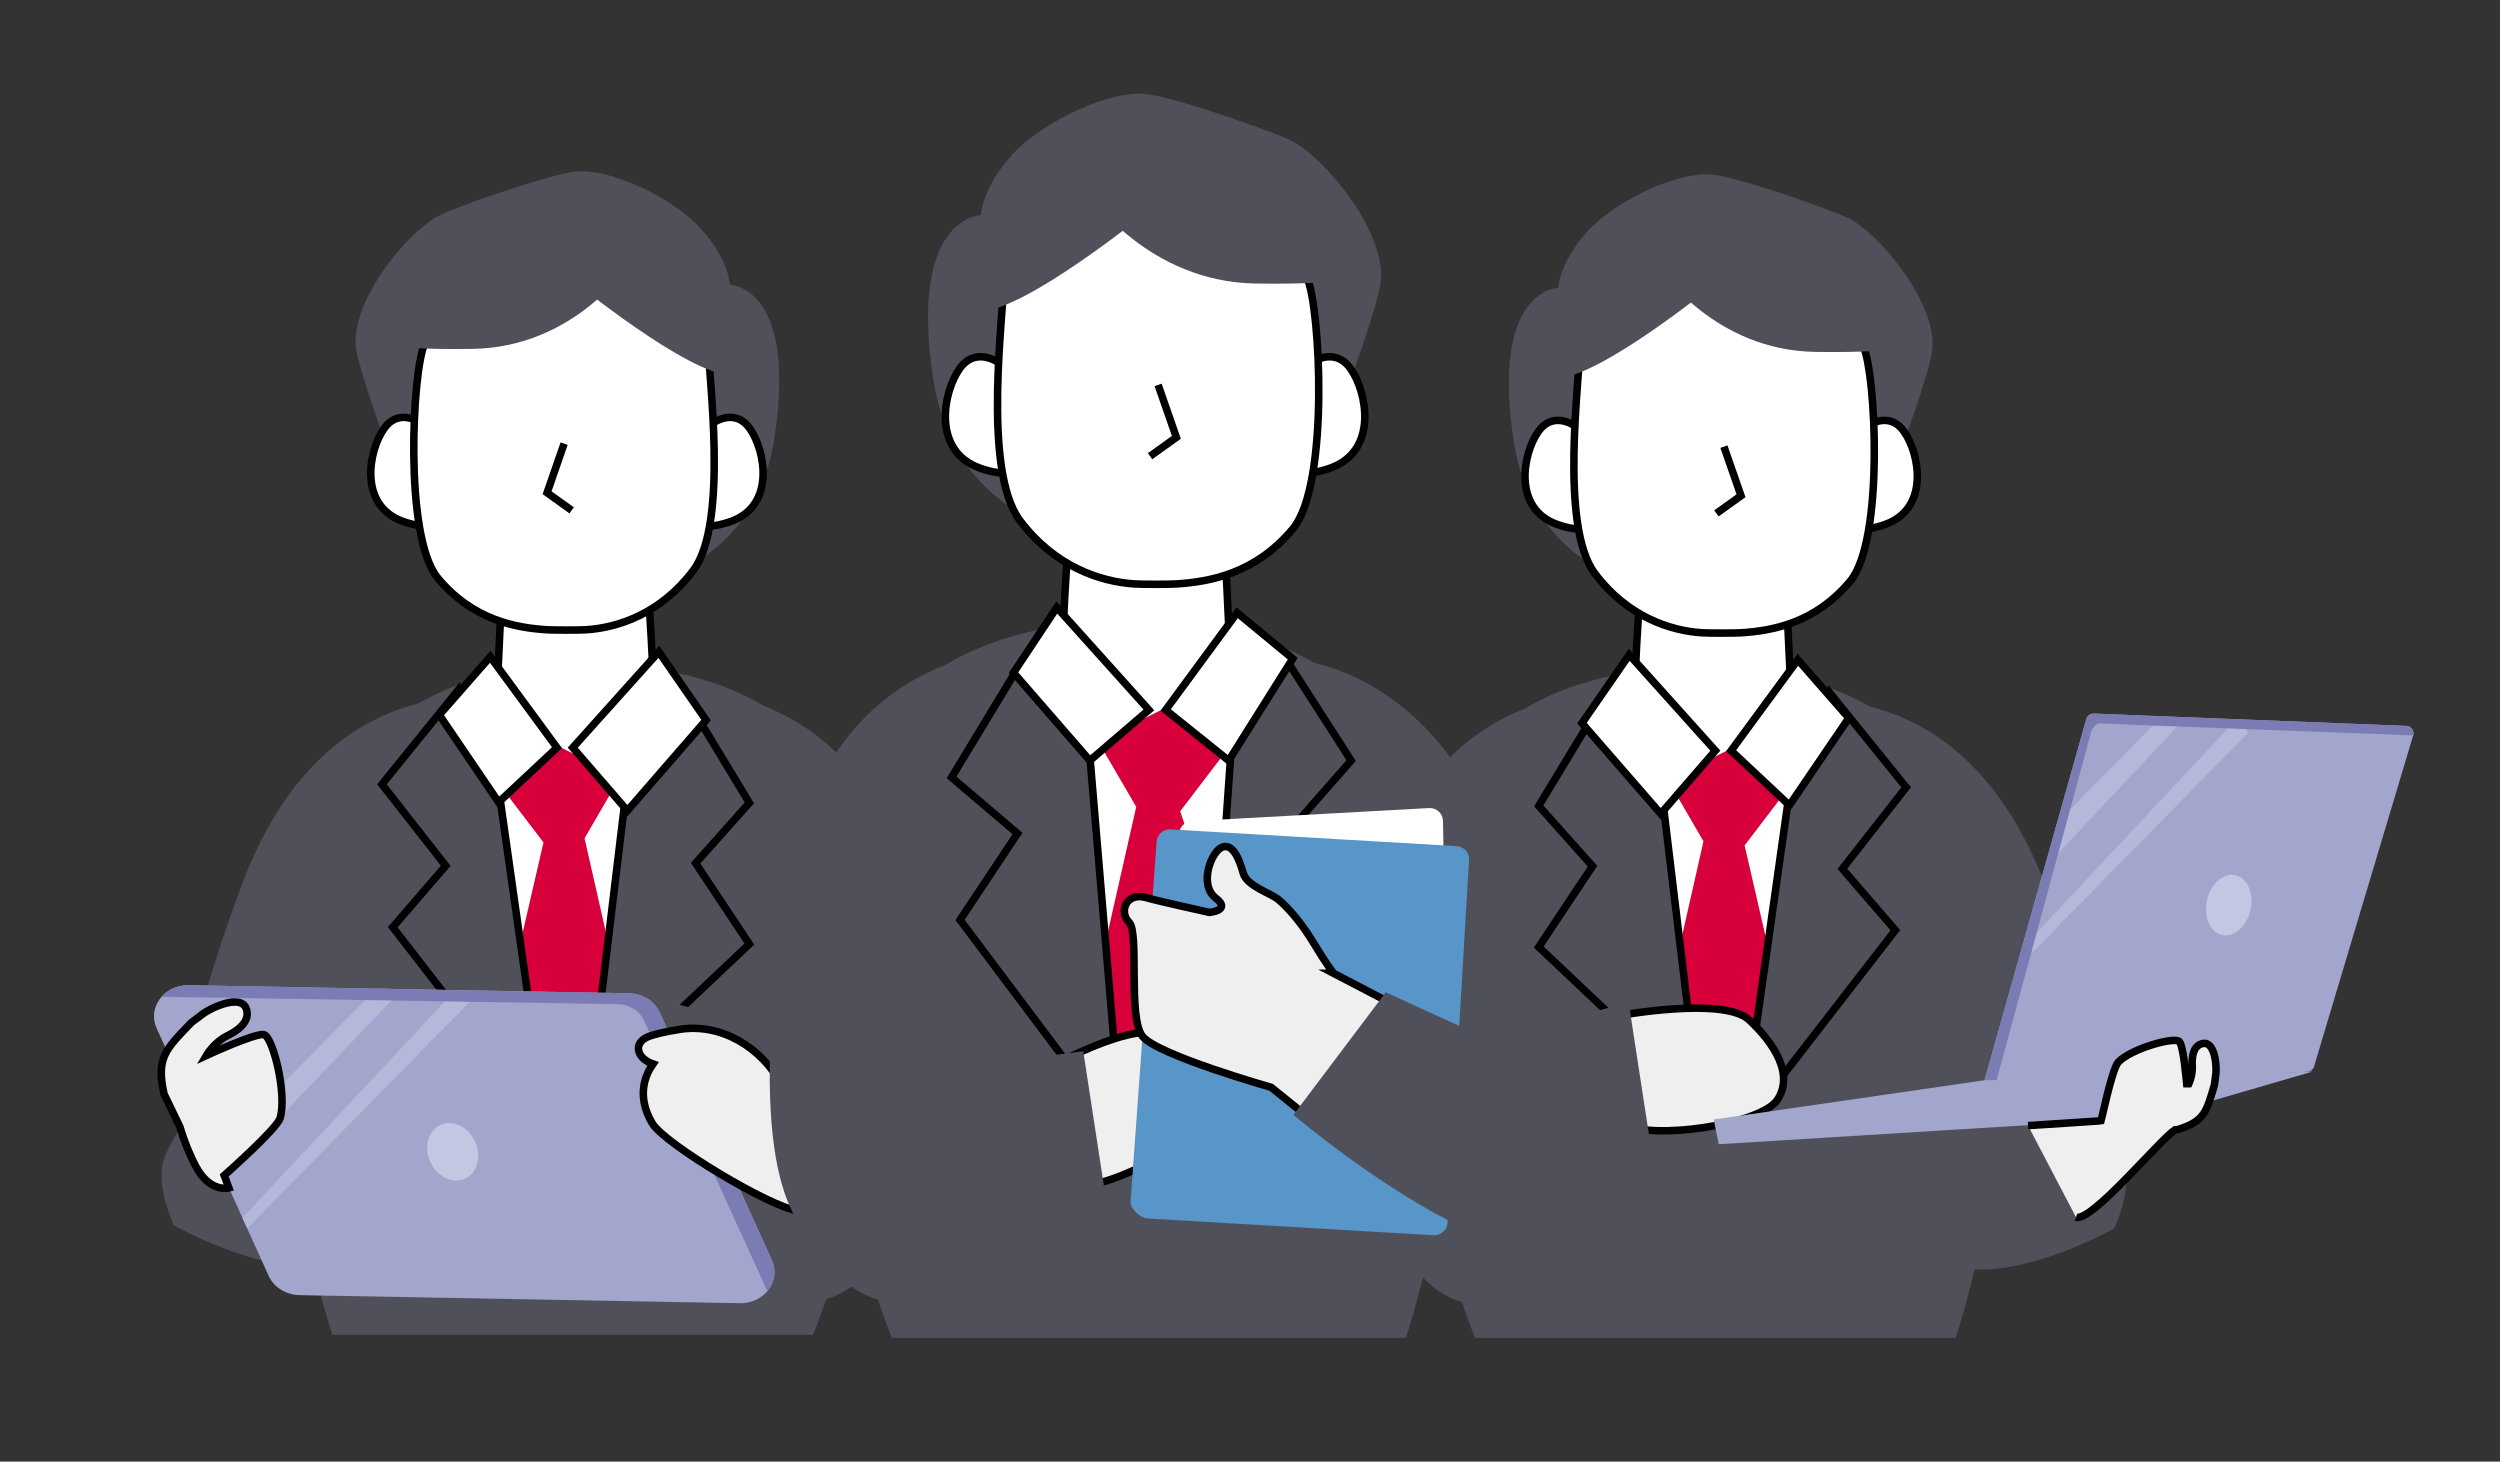 <?xml version="1.0" encoding="UTF-8"?>
<svg id="_レイヤー_1" data-name="レイヤー 1" xmlns="http://www.w3.org/2000/svg" xmlns:xlink="http://www.w3.org/1999/xlink" viewBox="0 0 381.79 223.21">
  <rect x="0" y="0" width="381.79" height="223.21" fill="#333333" stroke="none"/>
  <defs>
    <style>
      .cls-1, .cls-2, .cls-3 {
        fill: #50505a;
      }

      .cls-1, .cls-4, .cls-5 {
        stroke: #000;
        stroke-width: 1.15px;
      }

      .cls-1, .cls-4, .cls-5, .cls-3 {
        stroke-miterlimit: 10;
      }

      .cls-6 {
        fill: #c2c7e2;
      }

      .cls-6, .cls-7, .cls-2, .cls-8, .cls-9, .cls-10, .cls-11, .cls-12, .cls-13, .cls-14, .cls-15 {
        stroke-width: 0px;
      }

      .cls-7 {
        fill: #a3a6cc;
      }

      .cls-8 {
        fill: #7b7cb3;
      }

      .cls-9 {
        fill: #b4b9d9;
      }

      .cls-10 {
        fill: #efb8b4;
      }

      .cls-11 {
        fill: none;
      }

      .cls-12 {
        fill: #d7003a;
      }

      .cls-13, .cls-15, .cls-5 {
        fill: #fff;
      }

      .cls-14 {
        fill: #5895c9;
      }

      .cls-14, .cls-15 {
        fill-rule: evenodd;
      }

      .cls-16 {
        clip-path: url(#clippath);
      }

      .cls-4 {
        fill: #efefef;
      }

      .cls-3 {
        stroke: #50505a;
        stroke-width: 2.31px;
      }
    </style>
    <clipPath id="clippath">
      <rect class="cls-11" width="381.79" height="223.21"/>
    </clipPath>
  </defs>
  <g class="cls-16">
    <g>
      <g>
        <path class="cls-2" d="M50.76,203.85s-33.17-100.26,36.38-102.34c79.17-2.37,37.04,102.34,37.04,102.34H50.76Z"/>
        <path class="cls-5" d="M76.64,90.11l-1.2,25.28s1.2,7.22,8.43,7.22,16.03-15.65,16.03-15.65c0,0-1.03-28.6-3.12-33.56-2.08-4.96-17.73,6.15-18.93,8.42-1.2,2.27-1.2,8.29-1.2,8.29Z"/>
        <path class="cls-2" d="M107.42,105.81s27.63-.06,32.38,36.56c4.75,36.62-.57,46.13-7.35,49.81-6.78,3.67-17.57-4.8-17.28-8.6.29-3.79-12.53-35.33-12.53-35.33"/>
        <path class="cls-2" d="M76.63,106.91s-26.91-6.26-39.76,28.36c-12.85,34.62-9.8,45.09-4.02,50.19,5.78,5.1,18.2,1.67,18.76-2.09s20.14-34.03,20.14-34.03"/>
        <polygon class="cls-13" points="71.22 109.97 79.25 161.18 86.74 166.43 103.5 118.27 87.36 115.01 73.95 111.68 71.22 109.97"/>
        <path class="cls-2" d="M67.18,89.51s-11.48-28.9-12.76-36.01c-1.28-7.07,7.79-18.22,12.81-20.68,2.21-1.08,14.83-5.63,20.13-6.55,5.3-.92,15.38,3.88,19.68,8.65,4.3,4.77,4.42,8.57,4.42,8.57,0,0,10.37.14,6.8,23.4-3.28,21.45-22.97,22.6-22.97,22.6h-28.11Z"/>
        <polygon class="cls-12" points="75.39 118.67 83 128.65 75.43 161.47 99.21 171.84 89.27 128.02 94.7 118.67 83.86 113.26 75.39 118.67"/>
        <polygon class="cls-1" points="104.67 106.47 114.44 122.61 106.23 131.82 114.44 144.17 90.03 167.24 96.53 113.26 104.67 106.47"/>
        <polygon class="cls-1" points="70.09 105.24 58.33 119.78 68.07 132.22 59.98 141.6 83.43 171.88 75.39 115.09 70.09 105.24"/>
        <g>
          <path class="cls-5" d="M108.64,64.77s3.44-2.72,5.86.67c2.35,3.29,4,11.74-2.88,14.19-6.88,2.45-8.05-2.23-8.05-2.23l5.07-12.64Z"/>
          <path class="cls-5" d="M64.52,64.77s-3.44-2.72-5.86.67c-2.35,3.29-4,11.74,2.88,14.19,6.88,2.45,8.05-2.23,8.05-2.23l-5.07-12.64Z"/>
          <path class="cls-5" d="M94.59,43.65c12.25-.34,13.65,6.07,13.59,8.87-.08,4.4,3.2,27.27-2.31,34.6-4.96,6.59-11.49,8.76-16.43,9.06-1.02.06-4.81.06-5.84,0-4.95-.3-11.44-1.54-16.72-7.88-5.25-6.3-3.9-31.8-2.03-35.79,2.42-5.17,10.37-5.53,22.45-5.19"/>
          <polyline class="cls-5" points="86.15 67.75 83.55 75.25 87.3 77.94"/>
        </g>
        <polygon class="cls-5" points="100.61 99.54 107.83 109.97 95.81 123.81 87.47 114.18 100.61 99.54"/>
        <polygon class="cls-5" points="74.87 100.3 67.09 109.18 76.15 122.52 85.06 114.18 74.87 100.3"/>
        <g>
          <path class="cls-13" d="M102.38,154.67s-16.16-3-20.06.62c-3.89,3.62-6.88,8.37-4.33,12.21,2.54,3.84,19.49,6.21,23.35,3.69,3.86-2.52,1.04-16.52,1.04-16.52Z"/>
          <path class="cls-2" d="M138.51,180.89s-3.12,19.93-18.2,17.86c-15.08-2.07-23.24-22.43-23.24-22.43l3.64-23.7s19.84,5.05,24.7,8.79,3.4,17.38,3.4,17.38"/>
        </g>
        <path class="cls-2" d="M87.3,42.71s17.92,14.63,24.31,14.52c6.39-.11-5.7-16.41-5.7-16.41l-16.14-3.12-2.47,5.02Z"/>
        <path class="cls-2" d="M95.76,40.81s-8.23,12.25-23.58,12.47c-15.35.23-13.1-1.41-13.1-1.41l8.59-9.17,14.31-4.59,13.79,2.69Z"/>
        <path class="cls-2" d="M58.23,172.71l-27.21-4.4s-2.69,1.37-5.75,8.06c-1.9,4.16,1.31,10.79,1.31,10.79,0,0,19.79,11.11,28.35,3.76l3.3-18.21Z"/>
        <g>
          <path class="cls-7" d="M112.97,199.02l-67.23-1.23c-2.06-.04-3.9-1.19-4.7-2.93l-17.12-37.83c-1.44-3.16,1.15-6.64,4.9-6.57l67.23,1.23c2.06.03,3.91,1.19,4.7,2.93l17.12,37.83c1.44,3.17-1.15,6.64-4.9,6.57"/>
          <path class="cls-6" d="M65.48,176.83c.74,2.37,2.98,3.88,5,3.37,2.01-.51,3.05-2.86,2.31-5.23-.74-2.38-2.98-3.88-5-3.37-2.02.52-3.05,2.86-2.31,5.23"/>
          <polygon class="cls-9" points="34.16 179.65 61.43 151.05 57.54 150.99 32.58 176.16 34.16 179.65"/>
          <polygon class="cls-9" points="37.03 185.98 37.75 187.58 71.8 152.92 71.04 151.23 69.57 151.2 37.03 185.98"/>
          <path class="cls-8" d="M117.87,192.45l-17.12-37.83c-.79-1.74-2.63-2.89-4.7-2.93l-67.23-1.23c-1.71-.03-3.18.68-4.14,1.76l69.64,1.14c1.78.03,3.37,1.02,4.05,2.51l18.81,41.3c1.08-1.28,1.44-3.04.69-4.72"/>
          <path class="cls-10" d="M132.63,187.74s6.56-6.36.05-18.07"/>
          <path class="cls-4" d="M132.68,169.67l-11.2.2s-.78-1.72-1.96-3.95c-3.25-6.18-9.58-9.69-15.72-8.72-2.22.35-4.04.78-4.93,1.17-2.14.94-1.71,3.23.85,4.11-1.15,1.63-2.6,4.9-.1,9.08,1.88,3.15,18.18,12.89,22.21,13.33"/>
          <path class="cls-4" d="M40.31,158c-1.34-.26-8.81,3.2-8.81,3.2,0,0,1.18-2.04,3.23-3.03,2.05-1,3.54-2.47,2.85-4.19-.94-2.32-5.93.2-6.83,1.04-.07.06-1.42,1.03-1.52,1.14-3.94,4.09-5.42,5.39-4.17,10.93l2.41,4.99c.65,2.21,1.58,4.48,2.5,6.17,2.15,3.93,4.99,3.17,4.99,3.17l-.72-1.91s8.02-7.09,8.53-8.74c1.12-3.63-1.12-12.5-2.46-12.76"/>
        </g>
      </g>
      <g>
        <path class="cls-2" d="M298.67,204.31s33.17-100.26-36.38-102.34c-79.17-2.37-37.04,102.34-37.04,102.34h73.42Z"/>
        <path class="cls-5" d="M272.79,90.57l1.2,25.28s-1.2,7.22-8.43,7.22c-7.22,0-16.03-15.65-16.03-15.65,0,0,1.03-28.6,3.12-33.56s17.73,6.15,18.93,8.42c1.2,2.27,1.2,8.29,1.2,8.29Z"/>
        <path class="cls-2" d="M242,106.27s-27.63-.06-32.38,36.56c-4.75,36.62.57,46.13,7.35,49.81,6.78,3.67,17.57-4.8,17.28-8.6-.29-3.79,12.53-35.33,12.53-35.33"/>
        <path class="cls-2" d="M272.8,107.37s26.91-6.26,39.76,28.36c12.85,34.62,9.8,45.09,4.02,50.19-5.78,5.1-18.2,1.67-18.76-2.09-.56-3.76-20.14-34.03-20.14-34.03"/>
        <polygon class="cls-13" points="278.21 110.43 270.18 161.64 262.69 166.89 245.92 118.74 262.07 115.47 275.48 112.14 278.21 110.43"/>
        <path class="cls-2" d="M282.25,89.97s11.48-28.9,12.76-36.01c1.28-7.07-7.79-18.22-12.81-20.68-2.21-1.08-14.83-5.63-20.13-6.55-5.3-.92-15.38,3.88-19.68,8.65-4.3,4.77-4.42,8.57-4.42,8.57,0,0-10.37.14-6.8,23.4,3.28,21.45,22.97,22.6,22.97,22.6h28.11Z"/>
        <polygon class="cls-12" points="274.04 119.13 266.43 129.11 273.99 161.94 250.22 172.3 260.15 128.48 254.72 119.13 265.57 113.72 274.04 119.13"/>
        <polygon class="cls-1" points="244.76 106.93 234.99 123.07 243.2 132.28 234.99 144.63 259.4 167.7 252.9 113.72 244.76 106.93"/>
        <polygon class="cls-1" points="279.34 105.7 291.1 120.24 281.36 132.68 289.45 142.06 266 172.34 274.04 115.55 279.34 105.7"/>
        <g>
          <path class="cls-5" d="M240.79,65.23s-3.44-2.72-5.86.67c-2.35,3.29-4,11.74,2.88,14.19,6.88,2.45,8.05-2.23,8.05-2.23l-5.07-12.64Z"/>
          <path class="cls-5" d="M284.91,65.23s3.44-2.72,5.86.67c2.35,3.29,4,11.74-2.88,14.19-6.88,2.45-8.05-2.23-8.05-2.23l5.07-12.64Z"/>
          <path class="cls-5" d="M254.84,44.11c-12.25-.34-13.65,6.07-13.59,8.87.08,4.4-3.2,27.27,2.31,34.6,4.96,6.59,11.49,8.76,16.43,9.06,1.02.06,4.81.06,5.84,0,4.95-.3,11.44-1.54,16.72-7.88,5.25-6.3,3.9-31.8,2.03-35.79-2.42-5.17-10.37-5.53-22.45-5.19"/>
          <polyline class="cls-5" points="263.27 68.21 265.88 75.71 262.12 78.4"/>
        </g>
        <polygon class="cls-5" points="248.81 100 241.59 110.44 253.62 124.27 261.96 114.64 248.81 100"/>
        <polygon class="cls-5" points="274.56 100.76 282.34 109.65 273.27 122.98 264.37 114.64 274.56 100.76"/>
        <g>
          <path class="cls-4" d="M247.05,155.13s16.16-3,20.06.62c3.89,3.62,6.88,8.37,4.33,12.21s-19.49,6.21-23.35,3.69c-3.86-2.52-1.04-16.52-1.04-16.52Z"/>
          <path class="cls-2" d="M210.92,181.35s3.12,19.93,18.2,17.86c15.08-2.07,23.24-22.43,23.24-22.43l-3.64-23.7s-19.84,5.05-24.7,8.79c-4.86,3.74-3.4,17.38-3.4,17.38"/>
        </g>
        <path class="cls-2" d="M262.12,43.17s-17.92,14.63-24.31,14.52c-6.39-.11,5.7-16.41,5.7-16.41l16.14-3.12,2.47,5.02Z"/>
        <path class="cls-2" d="M253.67,41.27s8.23,12.25,23.58,12.47c15.35.23,13.1-1.41,13.1-1.41l-8.59-9.17-14.31-4.59-13.79,2.69Z"/>
        <path class="cls-2" d="M291.2,173.17l27.21-4.4s2.69,1.37,5.75,8.06c1.9,4.16-1.31,10.79-1.31,10.79,0,0-19.79,11.11-28.35,3.76l-3.3-18.21Z"/>
        <g>
          <path class="cls-7" d="M302.73,166.16l15.88-56.36c.14-.5.61-.84,1.13-.82l47.75,1.88c.74.03,1.25.74,1.04,1.45l-15.14,50.57c-.14.47-.56.79-1.05.8"/>
          <polygon class="cls-7" points="353.16 163.65 303.06 164.97 261.71 170.97 262.48 174.74 329.17 170.62 353.16 163.65"/>
          <path class="cls-4" d="M317.04,185.89c2.34.79,12.66-11.69,15.11-13.35l.37-.02c.22-.07.44-.14.64-.21h0c3.52-1.21,3.86-2.73,5.02-6.63.03-.11.17-1.37.18-1.43.22-.91.02-5.15-1.87-4.9-1.39.19-1.81,1.72-1.7,3.45.11,1.72-.79,3.26-.79,3.27,0-.03-.13-1.56-.34-3.2,0-.01,0-.02,0-.04-.02-.18-.05-.36-.07-.54,0-.05-.02-.11-.02-.16-.02-.14-.04-.28-.06-.42-.01-.07-.02-.14-.03-.21-.02-.12-.04-.24-.06-.36-.01-.08-.03-.15-.04-.23-.02-.11-.04-.21-.06-.31-.02-.08-.03-.15-.05-.23-.02-.09-.04-.18-.06-.26-.02-.07-.03-.14-.05-.2-.02-.08-.04-.15-.06-.22-.02-.06-.04-.12-.05-.17-.02-.06-.04-.12-.06-.17-.02-.04-.04-.09-.06-.12,0-.02-.02-.05-.03-.06-.02-.04-.05-.08-.07-.1,0,0,0,0,0,0-.67-.79-7.37,1.05-9.35,3.15-.01.01-.03.04-.04.06-.91,1.12-2.53,8.79-2.55,8.85l-.37.06-10.8.71"/>
          <polygon class="cls-9" points="313.5 131.19 333.27 110.13 329.51 110.06 315.26 124.53 313.5 131.19"/>
          <polygon class="cls-9" points="309.69 143.89 310.39 145.44 343.3 111.93 342.56 110.3 341.15 110.27 309.69 143.89"/>
          <path class="cls-8" d="M368.53,112.3s-46.56-1.72-47.65-1.83c-1.1-.12-1.52,1.3-1.52,1.3l-14.44,53.17-1.85.03,15.55-55.17s.35-.89,1.64-.82,47.24,1.88,47.24,1.88c0,0,1.37.34,1.04,1.45Z"/>
          <path class="cls-6" d="M343.63,139.2c-.66,2.5-2.67,4.09-4.47,3.55-1.8-.54-2.73-3.01-2.07-5.5.67-2.5,2.67-4.09,4.47-3.55,1.81.54,2.73,3.01,2.07,5.51"/>
        </g>
      </g>
      <g>
        <path class="cls-2" d="M214.71,204.31s35.47-107.22-38.9-109.44c-84.66-2.54-39.61,109.44-39.61,109.44h78.51Z"/>
        <path class="cls-5" d="M187.03,82.68l1.29,27.03s-1.29,7.72-9.01,7.72c-7.72,0-17.15-16.73-17.15-16.73,0,0,1.11-30.59,3.33-35.89,2.23-5.3,18.96,6.58,20.25,9,1.29,2.43,1.29,8.86,1.29,8.86Z"/>
        <path class="cls-2" d="M154.11,99.47s-29.55-.06-34.62,39.1c-5.08,39.16.61,49.33,7.86,53.26s18.79-5.13,18.47-9.19c-.32-4.06,13.4-37.78,13.4-37.78"/>
        <path class="cls-2" d="M187.04,100.64s28.78-6.7,42.52,30.33c13.74,37.02,10.48,48.21,4.3,53.67-6.18,5.45-19.46,1.79-20.07-2.24-.6-4.03-21.54-36.39-21.54-36.39"/>
        <polygon class="cls-13" points="192.83 103.92 188.37 162.81 176.23 164.29 158.3 112.8 175.56 109.31 189.91 105.74 192.83 103.92"/>
        <path class="cls-2" d="M197.15,82.04s12.27-30.9,13.64-38.5c1.36-7.56-8.33-19.48-13.7-22.11-2.36-1.16-15.85-6.02-21.52-7-5.67-.99-16.45,4.15-21.05,9.25-4.6,5.1-4.72,9.17-4.72,9.17,0,0-11.09.15-7.28,25.03,3.51,22.94,24.57,24.16,24.57,24.16h30.06Z"/>
        <polygon class="cls-12" points="188.37 113.23 180.23 123.9 195.4 168.06 162.9 170.08 173.52 123.22 167.71 113.23 179.31 107.44 188.37 113.23"/>
        <polygon class="cls-1" points="155.77 101.46 145.32 118.72 155.39 127.29 146.61 140.49 171.33 173.42 165.76 107.44 155.77 101.46"/>
        <polygon class="cls-1" points="196.34 100.59 206.34 116.15 196.19 127.71 204.85 137.75 183.9 172.87 188.37 109.39 196.34 100.59"/>
        <g>
          <path class="cls-5" d="M152.81,55.58s-3.67-2.9-6.26.72c-2.52,3.52-4.27,12.56,3.08,15.18,7.35,2.62,8.6-2.39,8.6-2.39l-5.42-13.51Z"/>
          <path class="cls-5" d="M199.99,55.58s3.67-2.9,6.26.72c2.52,3.52,4.27,12.56-3.08,15.18-7.35,2.62-8.6-2.39-8.6-2.39l5.42-13.51Z"/>
          <path class="cls-5" d="M167.83,33c-13.1-.36-14.6,6.49-14.54,9.49.09,4.71-3.42,29.17,2.47,37,5.3,7.05,12.29,9.37,17.57,9.69,1.09.07,5.15.07,6.24,0,5.29-.32,12.23-1.64,17.88-8.43,5.62-6.74,4.17-34.01,2.17-38.27-2.59-5.53-11.09-5.92-24.01-5.55"/>
          <polyline class="cls-5" points="176.86 58.78 179.65 66.79 175.63 69.67"/>
        </g>
        <polygon class="cls-5" points="161.39 92.77 154.78 102.73 166.44 116.15 175.45 108.42 161.39 92.77"/>
        <polygon class="cls-5" points="188.93 93.58 197.42 100.59 187.64 116.15 178.02 108.42 188.93 93.58"/>
        <g>
          <path class="cls-4" d="M157.02,164.77s15.11-8.99,20.36-6.79,9.99,5.86,8.86,10.65c-1.14,4.79-17.27,13.43-22.07,12.33-4.81-1.1-7.14-16.19-7.14-16.19Z"/>
          <path class="cls-2" d="M120.87,179.76s3.34,21.32,19.47,19.1c16.13-2.22,28.98-12.97,28.98-12.97l-3.89-25.35s-22.59,2.64-27.79,6.65-6.39,10.33-6.39,10.33"/>
        </g>
        <path class="cls-2" d="M175.63,31.99s-19.16,15.65-26,15.52,6.1-17.55,6.1-17.55l17.26-3.34,2.64,5.36Z"/>
        <path class="cls-2" d="M166.58,29.96s8.8,13.1,25.22,13.34c16.41.24,14.01-1.51,14.01-1.51l-9.18-9.8-15.3-4.91-14.74,2.88Z"/>
        <path class="cls-15" d="M182.06,125.4l36.25-2c1.12-.02,2.04.87,2.06,2l.86,52.98c.02,1.12-.88,2.04-1.99,2.06l-36.63.58c-1.12.02-2.04-.88-2.06-2l-.49-51.56c-.02-1.12.88-2.04,2-2.06"/>
        <path class="cls-14" d="M178.78,126.66l43.67,2.56c1.12.07,1.97,1.02,1.9,2.14l-3.29,55.38c-.07,1.12-1.03,1.97-2.15,1.9l-43.67-2.56c-1.12-.07-2.58-1.42-2.59-2.54l3.98-54.99c.07-1.12,1.03-1.97,2.15-1.9"/>
        <path class="cls-4" d="M203.66,148.64s-1.27-1.64-2.98-4.51c-1.71-2.87-3.74-5.3-5.37-6.69-1.31-1.11-4.91-2.08-5.47-4.15-.56-2.06-1.62-4.64-3.27-3.88-1.64.76-3.53,5.74-.88,7.77,2.42,1.85-.99,2.16-.99,2.16,0,0-8.09-1.78-9.56-2.23-3.22-.97-4.29,2.22-2.71,3.74,1.58,1.53-.2,14.54,2.03,17.4,2.23,2.86,19.66,7.8,19.66,7.8l8.65,6.97,9.21-20.04-8.33-4.34Z"/>
        <path class="cls-3" d="M223.36,158.18l-11.37-5.2-12.88,17.09s10.78,9.04,22.06,15l2.2-26.89Z"/>
      </g>
    </g>
  </g>
</svg>